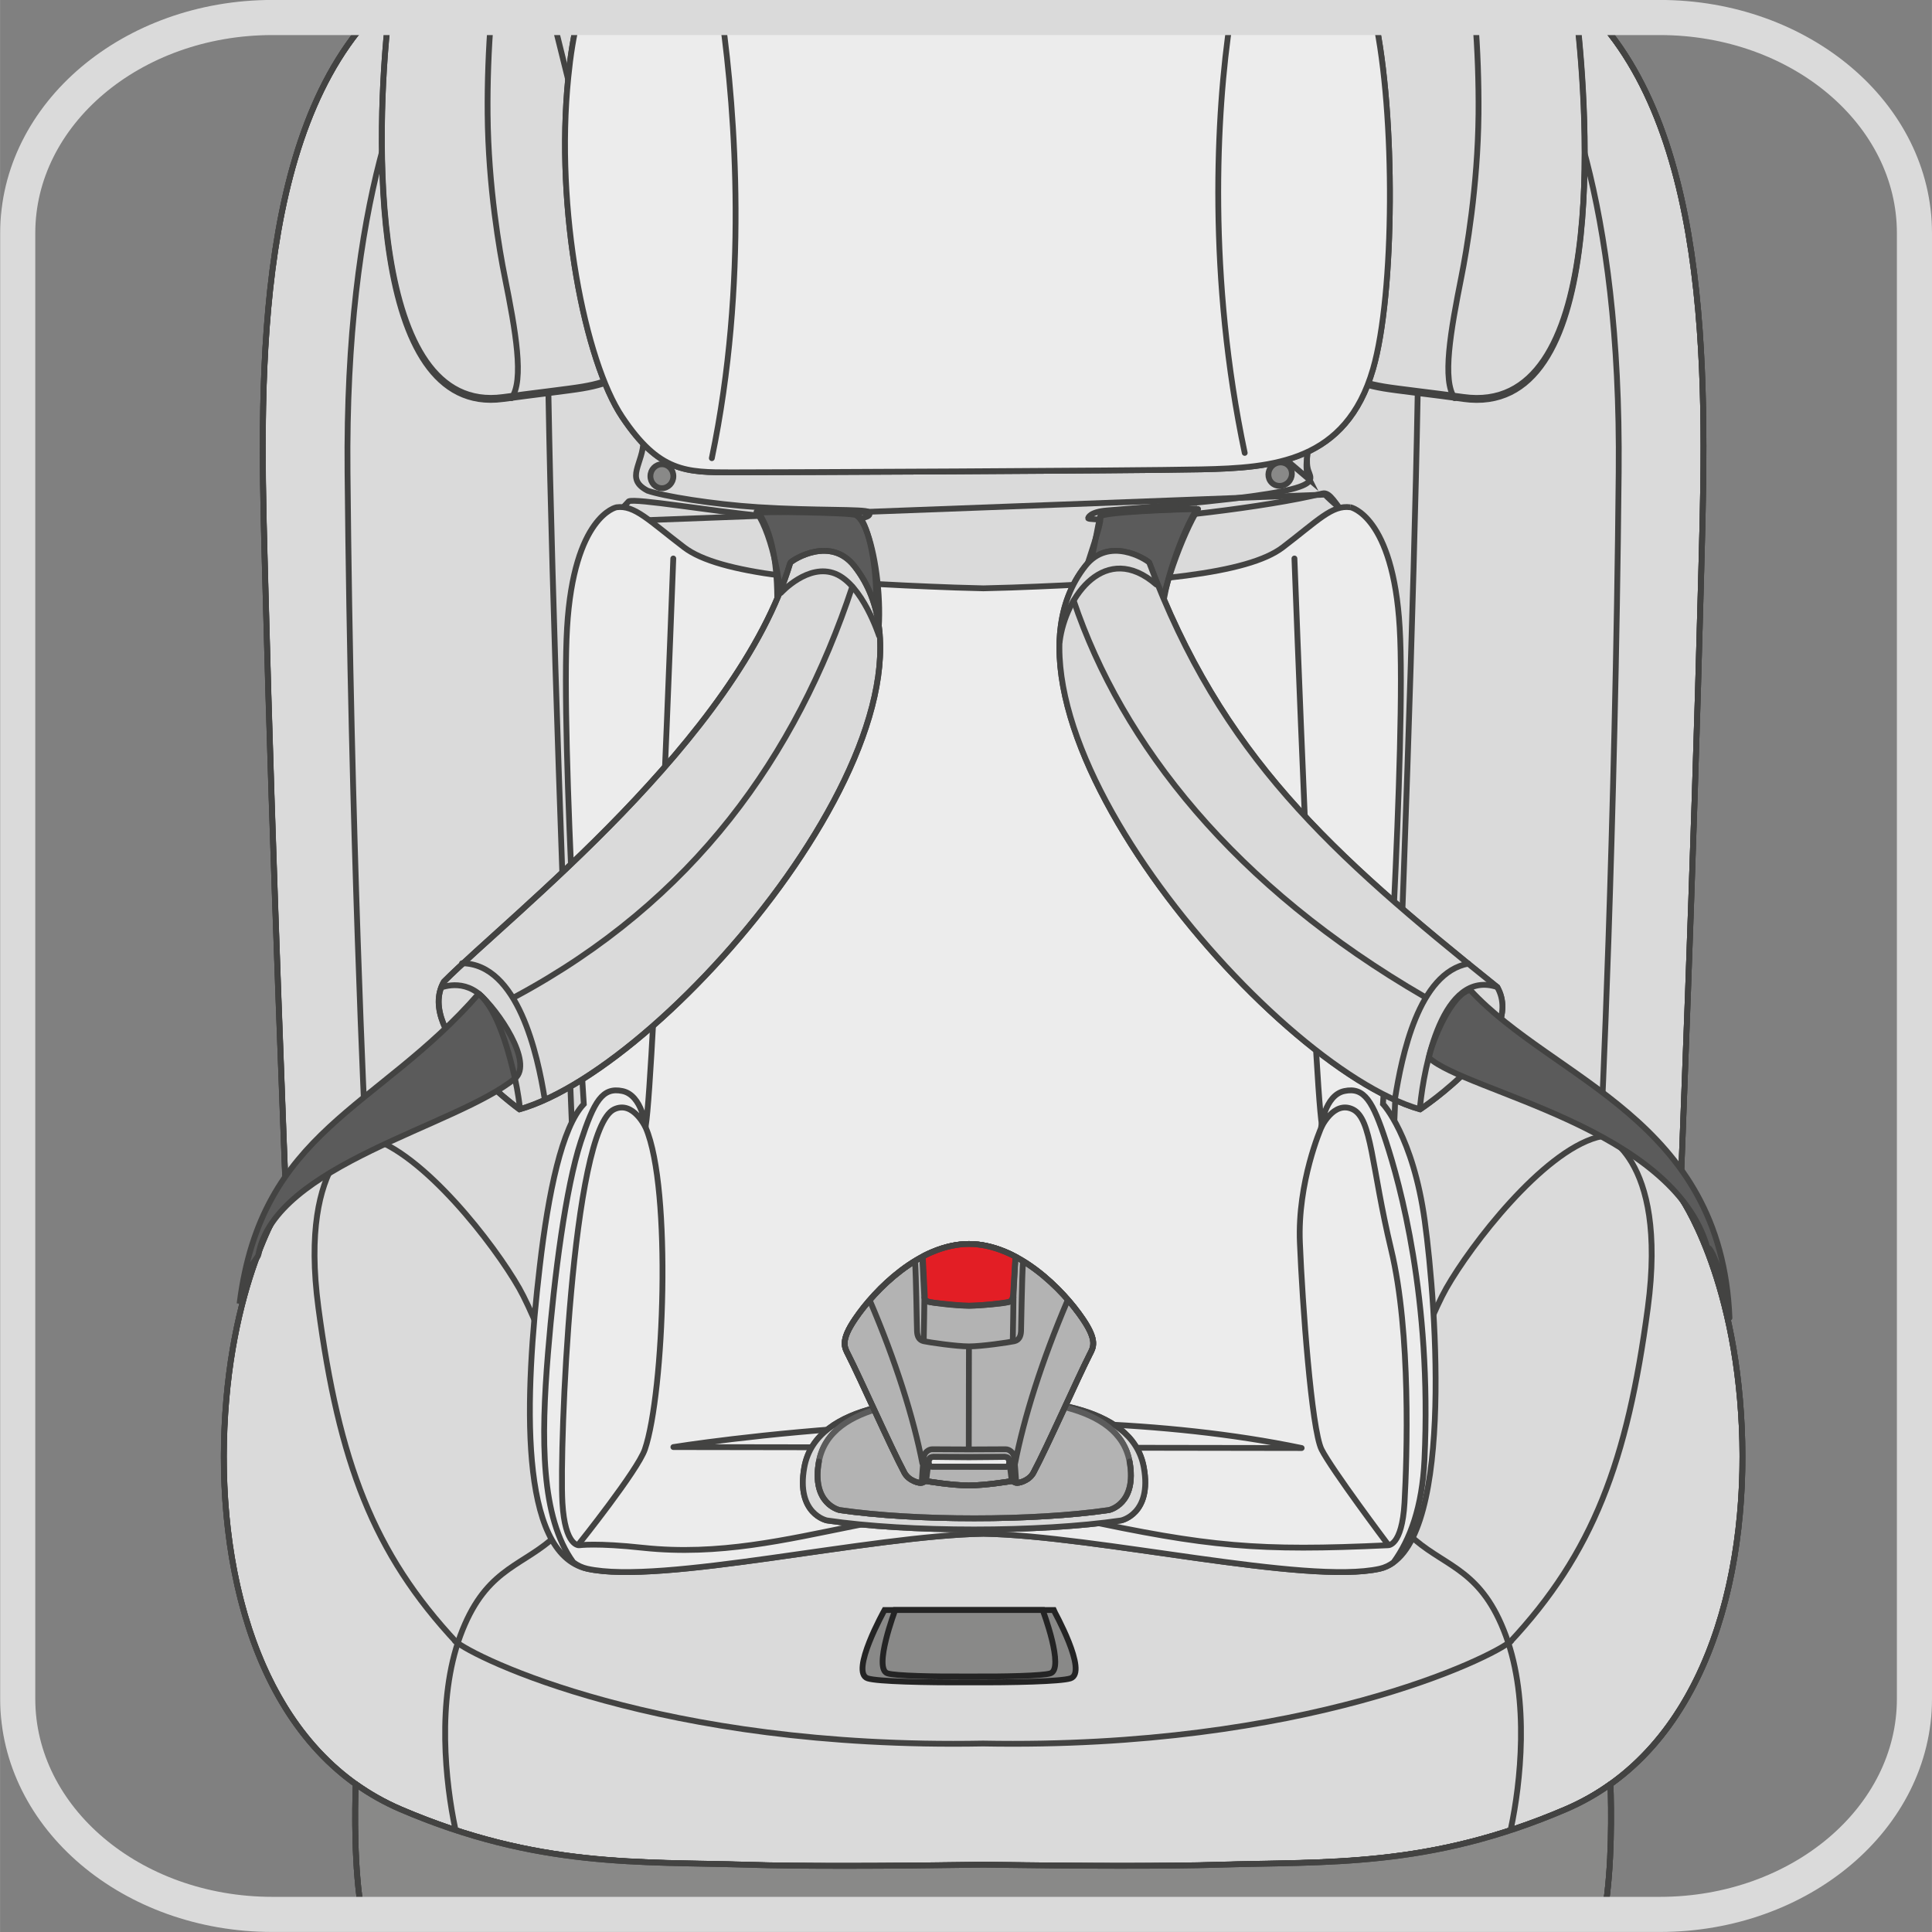 <?xml version="1.0" encoding="UTF-8"?>
<!DOCTYPE svg PUBLIC "-//W3C//DTD SVG 1.1//EN" "http://www.w3.org/Graphics/SVG/1.1/DTD/svg11.dtd">
<!-- Creator: CorelDRAW 2017 -->
<svg xmlns="http://www.w3.org/2000/svg" xml:space="preserve" width="25.32mm" height="25.32mm" version="1.1" style="shape-rendering:geometricPrecision; text-rendering:geometricPrecision; image-rendering:optimizeQuality; fill-rule:evenodd; clip-rule:evenodd"
viewBox="0 0 219.55 219.56"
 xmlns:xlink="http://www.w3.org/1999/xlink">
 <rect x="0" y="0" width="219.55" height="219.56" fill="#808080" stroke="none"/>
 <defs>
  <style type="text/css">
   <![CDATA[
    .str3 {stroke:#5B5B5B;stroke-width:0.66;stroke-miterlimit:10}
    .str0 {stroke:#434342;stroke-width:0.66;stroke-miterlimit:10}
    .str2 {stroke:#434342;stroke-width:0.66;stroke-miterlimit:4}
    .str4 {stroke:#434342;stroke-width:0.66;stroke-miterlimit:22.926}
    .str6 {stroke:#242424;stroke-width:0.66;stroke-miterlimit:4}
    .str5 {stroke:#DADADA;stroke-width:3.99;stroke-linecap:round;stroke-miterlimit:10}
    .str1 {stroke:#434342;stroke-width:0.66;stroke-linecap:round;stroke-linejoin:round;stroke-miterlimit:22.926}
    .fil1 {fill:none}
    .fil4 {fill:none;fill-rule:nonzero}
    .fil5 {fill:#FEFEFE}
    .fil7 {fill:#ECECEC}
    .fil0 {fill:#DADADA}
    .fil10 {fill:#B3B3B3}
    .fil2 {fill:#898988}
    .fil12 {fill:#5B5B5B}
    .fil14 {fill:#E31E25}
    .fil9 {fill:#ECECEC;fill-rule:nonzero}
    .fil11 {fill:#DADADA;fill-rule:nonzero}
    .fil6 {fill:#898988;fill-rule:nonzero}
    .fil13 {fill:#5B5B5B;fill-rule:nonzero}
    .fil8 {fill:#F6F6F5;fill-rule:nonzero}
    .fil3 {fill:#3D3736;fill-rule:nonzero}
   ]]>
  </style>
 </defs>
 <g id="Слой_x0020_1">
  <path class="fil0" d="M181.82 2.43c13.41,15.34 11.96,44.93 11.46,64.44 -0.78,30.49 -2.33,69.13 -2.33,69.13 0,0 6.22,8.74 6.99,26.22 0.78,17.48 -4.37,36.7 -20,43.4 -15.63,6.7 -27.18,5.93 -39.62,6.32 -5.59,0.17 -15.49,0.15 -26.6,-0.01 -11.12,0.16 -21.02,0.18 -26.61,0.01 -12.42,-0.39 -23.98,0.38 -39.61,-6.32 -15.63,-6.7 -20.77,-25.92 -20,-43.4 0.78,-17.48 6.99,-26.22 6.99,-26.22 0,0 -1.55,-38.64 -2.33,-69.13 -0.5,-19.64 -1.97,-49.5 11.73,-64.75 0.61,-0.05 1.23,-0.07 1.85,-0.07l133.76 0 0 0c1.47,0 2.91,0.13 4.31,0.38z"/>
  <path class="fil1 str0" d="M181.82 2.43c13.41,15.34 11.96,44.93 11.46,64.44 -0.78,30.49 -2.33,69.13 -2.33,69.13 0,0 6.22,8.74 6.99,26.22 0.78,17.48 -4.37,36.7 -20,43.4 -15.63,6.7 -27.18,5.93 -39.62,6.32 -5.59,0.17 -15.49,0.15 -26.6,-0.01 -11.12,0.16 -21.02,0.18 -26.61,0.01 -12.42,-0.39 -23.98,0.38 -39.61,-6.32 -15.63,-6.7 -20.77,-25.92 -20,-43.4 0.78,-17.48 6.99,-26.22 6.99,-26.22 0,0 -1.55,-38.64 -2.33,-69.13 -0.5,-19.64 -1.97,-49.5 11.73,-64.75"/>
  <path class="fil1 str1" d="M181.82 2.43c13.41,15.34 11.96,44.93 11.46,64.44 -0.78,30.49 -2.33,69.13 -2.33,69.13 0,0 6.22,8.74 6.99,26.22 0.77,17.48 -4.37,36.7 -20,43.4 -15.63,6.7 -27.18,5.93 -39.62,6.32 -5.59,0.17 -15.49,0.15 -26.6,-0.01 -11.12,0.16 -21.02,0.18 -26.61,0.01 -12.42,-0.39 -23.98,0.38 -39.61,-6.32 -15.63,-6.7 -20.77,-25.92 -19.99,-43.4 0.77,-17.48 6.98,-26.22 6.98,-26.22 0,0 -1.55,-38.64 -2.33,-69.13 -0.5,-19.64 -1.97,-49.5 11.73,-64.75"/>
  <path class="fil1 str1" d="M59.16 2.05c1.65,5.59 3.13,14.47 3.04,28.31 -0.2,30.87 4.27,136.51 4.66,138.07 0.39,1.55 -0.58,3.49 -4.27,6.6 -3.69,3.11 -7.57,3.5 -10.29,10.87 -2.72,7.38 -1.65,16.82 -0.58,21.86"/>
  <path class="fil1 str1" d="M164.27 2.05c-1.65,5.59 -3.12,14.47 -3.04,28.31 0.19,30.87 -4.27,136.51 -4.66,138.07 -0.39,1.55 0.58,3.49 4.27,6.6 3.69,3.11 7.58,3.5 10.29,10.87 2.72,7.38 1.65,16.82 0.58,21.86"/>
  <path class="fil1 str1" d="M49.64 2.05c-3.46,5.47 -10.45,20.43 -10.15,51.61 0.38,41.36 2.03,75.15 2.03,75.15 0,0 -7.67,2.33 -5.34,19.81 2.33,17.47 6.21,27.89 15.73,38.06"/>
  <path class="fil1 str1" d="M173.8 2.05c3.46,5.47 10.45,20.43 10.15,51.61 -0.39,41.36 -2.03,75.15 -2.03,75.15 0,0 7.67,2.33 5.34,19.81 -2.33,17.47 -6.21,27.89 -15.73,38.06"/>
  <path class="fil1 str1" d="M190.92 135.96c0,0 -5.15,-7.89 -9.42,-6.71 -6.24,1.73 -14.31,12.17 -17.14,17.15 -2.41,4.24 -7.97,19.1 -7.87,23.65"/>
  <path class="fil1 str1" d="M32.44 135.96c0,0 5.15,-7.89 9.42,-6.71 6.24,1.73 14.31,12.17 17.14,17.15 2.41,4.24 7.97,19.1 7.87,23.65"/>
  <path class="fil1 str1" d="M51.71 186.49c2.12,1.86 23.31,12.33 60,11.65m60.01 -11.65c-2.13,1.86 -23.31,12.33 -60.01,11.65"/>
  <path class="fil2" d="M40.42 202.75c-0.1,2.83 -0.21,9.72 0.71,14.72 0.86,0.09 1.73,0.14 2.61,0.14l0 0 133.76 0c1.67,0 3.29,-0.17 4.87,-0.48 0.85,-4.97 0.74,-11.61 0.65,-14.38 -1.55,1.11 -3.24,2.07 -5.08,2.86 -15.63,6.7 -27.18,5.92 -39.61,6.31 -5.59,0.17 -15.49,0.15 -26.6,-0.01 -11.12,0.17 -21.02,0.19 -26.6,0.01 -12.43,-0.39 -23.98,0.39 -39.62,-6.31 -1.83,-0.79 -3.52,-1.75 -5.08,-2.86z"/>
  <path class="fil1 str1" d="M40.42 202.75c-0.1,2.83 -0.21,9.72 0.71,14.72m141.24 -0.34c0.85,-4.97 0.74,-11.61 0.65,-14.38 -1.55,1.11 -3.24,2.07 -5.08,2.86 -15.63,6.7 -27.18,5.92 -39.61,6.31 -5.59,0.17 -15.49,0.15 -26.6,-0.01 -11.12,0.17 -21.02,0.19 -26.6,0.01 -12.43,-0.39 -23.98,0.39 -39.62,-6.31 -1.83,-0.79 -3.52,-1.75 -5.08,-2.86"/>
  <path class="fil1 str1" d="M40.42 202.75c-0.1,2.83 -0.21,9.72 0.71,14.72m141.24 -0.34c0.85,-4.97 0.74,-11.61 0.65,-14.38 -1.55,1.11 -3.24,2.07 -5.08,2.86 -15.63,6.7 -27.18,5.92 -39.61,6.31 -5.59,0.17 -15.49,0.15 -26.6,-0.01 -11.12,0.17 -21.02,0.19 -26.6,0.01 -12.43,-0.39 -23.98,0.39 -39.62,-6.31 -1.83,-0.79 -3.52,-1.75 -5.08,-2.86"/>
  <path class="fil3" d="M66.99 168.22c0,0 1.21,0.26 3.4,0.64 6.57,1.15 22,3.44 40.18,3.44 0.38,0 0.76,0 1.14,-0.01l0.3 0.3 -0.3 0.3c-0.39,0 -0.76,0 -1.15,0 -24.31,0 -43.69,-4.08 -43.7,-4.09l-0.23 -0.35 0.35 -0.23zm89.57 0.58c-0.01,0.01 -19.39,4.09 -43.7,4.09 -0.38,0 -0.76,0 -1.14,-0l-0.3 -0.3 0.3 -0.3c0.38,0.01 0.76,0.01 1.14,0.01 12.12,0 23.02,-1.02 30.89,-2.04 3.93,-0.51 7.11,-1.02 9.3,-1.4 2.19,-0.38 3.39,-0.64 3.4,-0.64l0.35 0.23 -0.23 0.35z"/>
  <path class="fil4 str2" d="M66.99 168.22c0,0 1.21,0.26 3.4,0.64 6.57,1.15 22,3.44 40.18,3.44 0.38,0 0.76,0 1.14,-0.01l0.3 0.3 -0.3 0.3c-0.39,0 -0.76,0 -1.15,0 -24.31,0 -43.69,-4.08 -43.7,-4.09l-0.23 -0.35 0.35 -0.23m89.57 0.58c-0.01,0.01 -19.39,4.09 -43.7,4.09 -0.38,0 -0.76,0 -1.14,-0l-0.3 -0.3 0.3 -0.3c0.38,0.01 0.76,0.01 1.14,0.01 12.12,0 23.02,-1.02 30.89,-2.04 3.93,-0.51 7.11,-1.02 9.3,-1.4 2.19,-0.38 3.39,-0.64 3.4,-0.64l0.35 0.23 -0.23 0.35"/>
  <path class="fil5" d="M71.39 162.02c0,0 0.68,2.81 0.58,6.4 -0.1,3.59 -0.87,10.08 -0.87,10.08 0,0 0.1,-4.07 -0.1,-9.4 -0.19,-5.33 0.39,-7.08 0.39,-7.08z"/>
  <path class="fil1 str2" d="M71.39 162.02c0,0 0.68,2.81 0.58,6.4 -0.1,3.59 -0.87,10.08 -0.87,10.08 0,0 0.1,-4.07 -0.1,-9.4 -0.19,-5.33 0.39,-7.08 0.39,-7.08"/>
  <path class="fil1 str1" d="M71.39 162.02c0,0 0.68,2.81 0.58,6.4 -0.1,3.59 -0.87,10.08 -0.87,10.08 0,0 0.1,-4.07 -0.1,-9.4 -0.19,-5.33 0.39,-7.08 0.39,-7.08"/>
  <path class="fil5" d="M152.04 162.02c0,0 -0.68,2.81 -0.58,6.4 0.1,3.59 0.87,10.08 0.87,10.08 0,0 -0.1,-4.07 0.09,-9.4 0.2,-5.33 -0.38,-7.08 -0.38,-7.08z"/>
  <path class="fil1 str2" d="M152.04 162.02c0,0 -0.68,2.81 -0.58,6.4 0.1,3.59 0.87,10.08 0.87,10.08 0,0 -0.1,-4.07 0.09,-9.4 0.2,-5.33 -0.38,-7.08 -0.38,-7.08"/>
  <path class="fil1 str1" d="M152.04 162.02c0,0 -0.68,2.81 -0.58,6.4 0.1,3.59 0.87,10.08 0.87,10.08 0,0 -0.1,-4.07 0.09,-9.4 0.2,-5.33 -0.38,-7.08 -0.38,-7.08"/>
  <path class="fil0" d="M74.43 48.84c-0.73,-4.37 -1.78,-6.45 -3.75,-7.15 -0.17,-0.06 0.07,0.68 -0.68,1.2 -0.84,0.59 -2.11,0.97 -3.82,1.26 -1.38,0.24 -5.85,0.76 -9.03,1.2 -15.48,2.1 -14.44,-30.65 -13.02,-43.29l18.7 0 11.6 46.79z"/>
  <path class="fil1 str0" d="M74.43 48.84c-0.73,-4.37 -1.78,-6.45 -3.75,-7.15 -0.17,-0.06 0.07,0.68 -0.68,1.2 -0.84,0.59 -2.11,0.97 -3.82,1.26 -1.38,0.24 -5.85,0.76 -9.03,1.2 -15.48,2.1 -14.44,-30.65 -13.02,-43.29m18.7 0l11.6 46.79"/>
  <path class="fil0" d="M150.57 56.21c0.71,0.76 1.77,1.54 3.15,2.98 3.69,3.89 2.72,3.11 2.52,23.11 -0.2,20 -1.17,37.28 -5.82,50.11 -2.9,7.97 -21.83,8.5 -37.87,7.39 -16.03,1.11 -34.96,0.58 -37.86,-7.39 -4.66,-12.82 -5.63,-30.11 -5.82,-50.11 -0.19,-20 -1.17,-19.22 2.52,-23.11l79.19 -2.98z"/>
  <path class="fil1 str0" d="M150.57 56.21c0.71,0.76 1.77,1.54 3.15,2.98 3.69,3.89 2.72,3.11 2.52,23.11 -0.2,20 -1.17,37.28 -5.82,50.11 -2.9,7.97 -21.83,8.5 -37.87,7.39 -16.03,1.11 -34.96,0.58 -37.86,-7.39 -4.66,-12.82 -5.63,-30.11 -5.82,-50.11 -0.19,-20 -1.17,-19.22 2.52,-23.11l79.19 -2.98"/>
  <path class="fil0" d="M179.19 2.11c1.22,10.67 3.7,45.57 -12.91,43.23 -3.18,-0.45 -7.66,-0.95 -9.03,-1.19 -1.71,-0.29 -2.98,-0.67 -3.82,-1.26 -0.75,-0.52 -0.51,-1.26 -0.67,-1.2 -1.98,0.7 -3.03,2.78 -3.76,7.15 -0.55,3.32 -0.76,4.56 -0.2,5.66l-61.77 -52.44 90.47 0 0 0c0.57,0 1.13,0.02 1.69,0.06z"/>
  <path class="fil1 str0" d="M179.19 2.11c1.22,10.67 3.7,45.57 -12.91,43.23 -3.18,-0.45 -7.66,-0.95 -9.03,-1.19 -1.71,-0.29 -2.98,-0.67 -3.82,-1.26 -0.75,-0.52 -0.51,-1.26 -0.67,-1.2 -1.98,0.7 -3.03,2.78 -3.76,7.15 -0.55,3.32 -0.76,4.56 -0.2,5.66l-61.77 -52.44"/>
  <path class="fil1 str1" d="M165.31 45.25c-1.45,-2.03 -0.48,-7.56 0.78,-13.88 0.53,-2.67 1.85,-10.1 1.93,-18.44 0.03,-3.56 -0.1,-7.28 -0.39,-10.87m-109.51 43.19c1.46,-2.03 0.49,-7.56 -0.78,-13.88 -0.54,-2.67 -1.86,-10.1 -1.93,-18.44 -0.03,-3.56 0.1,-7.28 0.39,-10.87"/>
  <path class="fil1 str1" d="M81.6 2.05l0.01 0.35c0.58,15.34 1.94,26.02 -0.19,28.54 -2.13,2.53 -9.91,7.19 -10.87,11.65"/>
  <path class="fil1 str1" d="M141.83 2.05l-0.01 0.35c-0.58,15.34 -1.94,26.02 0.19,28.54 2.13,2.53 9.91,7.19 10.88,11.65"/>
  <path class="fil1 str1" d="M64.58 8.76c-1.54,15.14 1.91,32.32 6.12,38.62 4.21,6.3 7.27,6.3 12.44,6.3 5.16,0 45.16,-0.17 53.38,-0.34 8.23,-0.17 16.45,-0.85 19.51,-11.4 2.47,-8.51 2.57,-28.98 0.21,-39.88m-90.55 0c-0.52,2.02 -0.87,4.27 -1.11,6.71"/>
  <path class="fil1 str1" d="M179.22 2.11c1.23,10.92 3.56,45.33 -12.93,43 -3.18,-0.45 -7.66,-0.95 -9.03,-1.19 -1.71,-0.29 -2.98,-0.67 -3.82,-1.26 -0.75,-0.52 -0.51,-1.26 -0.67,-1.2 -1.98,0.7 -3.03,2.78 -3.76,7.15 -0.4,2.42 -0.68,3.93 -0.31,4.93 0.54,1.48 1.93,2.5 -22.9,4.47 -1.95,0.16 -2.17,0.83 -2.14,0.9 0.06,0.09 0.92,0.13 3.04,0.18 3.78,0.07 17.33,-1.44 23.59,-3.01 0.88,-0.22 1.54,1.33 2.6,2.45 3.69,3.89 2.72,3.11 2.52,23.11 -0.19,20 -1.16,37.28 -5.82,50.1 -2.9,7.98 -21.84,8.51 -37.87,7.39 -16.03,1.12 -34.97,0.59 -37.86,-7.39 -4.66,-12.81 -5.63,-30.09 -5.83,-50.1 -0.19,-20.01 -0.27,-20.79 3.42,-24.67 0.76,-0.37 9.42,1.12 15.1,1.65 7.85,0.74 13.14,0.58 12.15,-0.44 -0.33,-0.35 -6.19,-0.13 -12.53,-0.54 -5.17,-0.33 -10.85,-1.26 -12.59,-1.88 -2.64,-1.39 -0.46,-3.03 -0.46,-5.75 0,-6.14 -1.43,-8.18 -2.43,-8.54 -0.17,-0.06 0.07,0.68 -0.68,1.2 -0.84,0.59 -2.11,0.97 -3.82,1.26 -1.38,0.24 -5.84,0.76 -9.03,1.19 -15.39,2.09 -14.45,-30.26 -13.04,-43.06"/>
  <path class="fil6" d="M76.52 54.12c0,0.75 -0.59,1.36 -1.3,1.36 -0.72,0 -1.31,-0.61 -1.31,-1.36 0,-0.75 0.58,-1.36 1.31,-1.36 0.72,0 1.3,0.61 1.3,1.36z"/>
  <path class="fil4 str1" d="M76.52 54.12c0,0.75 -0.59,1.36 -1.3,1.36 -0.72,0 -1.31,-0.61 -1.31,-1.36 0,-0.75 0.58,-1.36 1.31,-1.36 0.72,0 1.3,0.61 1.3,1.36"/>
  <path class="fil6" d="M146.4 54.81c-0.53,0.53 -1.38,0.55 -1.89,0.04 -0.51,-0.51 -0.49,-1.36 0.04,-1.89 0.53,-0.53 1.38,-0.55 1.89,-0.04 0.51,0.51 0.49,1.36 -0.04,1.89z"/>
  <path class="fil4 str1" d="M146.4 54.81c-0.53,0.53 -1.38,0.55 -1.89,0.04 -0.51,-0.51 -0.49,-1.36 0.04,-1.89 0.53,-0.53 1.38,-0.55 1.89,-0.04 0.51,0.51 0.49,1.36 -0.04,1.89"/>
  <path class="fil7" d="M153.46 57.64c0,0 4.85,0.95 5.6,13.68 0.76,12.73 -1.9,54.14 -1.9,54.14 0,0 3.42,3.62 4.75,13.3 1.33,9.69 3.42,37.62 -5.13,39.52 -8.38,1.86 -32.11,-3.76 -45.03,-3.98 -12.92,0.22 -36.64,5.84 -45.02,3.98 -7.84,-1.74 -7.13,-19.52 -5.39,-34.4 0.97,-8.35 2.51,-15.78 5,-18.41 0,0 -2.66,-41.41 -1.9,-54.14 0.76,-12.73 5.61,-13.68 5.61,-13.68 2.08,-0.28 3.7,1.52 7.7,4.56 3.99,3.04 15,3.99 30.77,4.56 1.03,0.03 2.11,0.06 3.23,0.09 1.12,-0.03 2.2,-0.06 3.23,-0.09 15.77,-0.57 26.79,-1.52 30.78,-4.56 3.99,-3.04 5.61,-4.85 7.69,-4.56z"/>
  <path class="fil1 str0" d="M153.46 57.64c0,0 4.85,0.95 5.6,13.68 0.76,12.73 -1.9,54.14 -1.9,54.14 0,0 3.42,3.62 4.75,13.3 1.33,9.69 3.42,37.62 -5.13,39.52 -8.38,1.86 -32.11,-3.76 -45.03,-3.98 -12.92,0.22 -36.64,5.84 -45.02,3.98 -7.84,-1.74 -7.13,-19.52 -5.39,-34.4 0.97,-8.35 2.51,-15.78 5,-18.41 0,0 -2.66,-41.41 -1.9,-54.14 0.76,-12.73 5.61,-13.68 5.61,-13.68 2.08,-0.28 3.7,1.52 7.7,4.56 3.99,3.04 15,3.99 30.77,4.56 1.03,0.03 2.11,0.06 3.23,0.09 1.12,-0.03 2.2,-0.06 3.23,-0.09 15.77,-0.57 26.79,-1.52 30.78,-4.56 3.99,-3.04 5.61,-4.85 7.69,-4.56"/>
  <path class="fil8" d="M112.16 172.75l-0.44 0 -0.44 0c-4.32,0 -8.59,0.2 -10.62,0.71 -4.01,1.02 -8.95,2.42 -9.12,2.46l0.13 0.26c7.3,-1.04 14.64,-2.09 20.09,-2.18l0.01 0c5.43,0.09 12.74,1.13 20.01,2.17l0.14 -0.24c-0.17,-0.05 -5.12,-1.44 -9.13,-2.46 -2.04,-0.51 -6.3,-0.71 -10.62,-0.71z"/>
  <path class="fil4 str2" d="M112.16 172.75l-0.44 0 -0.44 0c-4.32,0 -8.59,0.2 -10.62,0.71 -4.01,1.02 -8.95,2.42 -9.12,2.46l0.13 0.26c7.3,-1.04 14.64,-2.09 20.09,-2.18l0.01 0c5.43,0.09 12.74,1.13 20.01,2.17l0.14 -0.24c-0.17,-0.05 -5.12,-1.44 -9.13,-2.46 -2.04,-0.51 -6.3,-0.71 -10.62,-0.71"/>
  <path class="fil8" d="M131.91 175.92l0 0zm-40.39 0l-0 0 0.01 0 -0.01 0z"/>
  <path class="fil4 str2" d="M131.91 175.92l0 0m-40.39 0l-0 0 0.01 0 -0.01 0"/>
  <path class="fil7" d="M158.38 177.54c-0.49,0.36 -1.01,0.61 -1.59,0.74 -8.38,1.86 -32.1,-3.76 -45.03,-3.98 -12.92,0.22 -36.64,5.84 -45.03,3.98 -0.58,-0.13 -1.11,-0.38 -1.59,-0.74 -3.7,-5.1 -3.67,-13.97 -2.87,-23.77 0.73,-8.92 2.02,-18.78 3.72,-24 1.52,-4.64 2.47,-6.25 4.74,-5.78 2.27,0.47 2.65,4.17 2.65,4.17 0,0 -1.42,-3.13 -3.6,-2.09 -4.83,2.31 -6.23,38.4 -5.87,44.71 0.29,5.01 1.9,4.83 1.9,4.83 0,0 1.99,-0.29 7.29,0.29 17.18,1.83 30.41,-7.37 49.28,-3.32 14.99,3.22 20.64,3.72 35.33,3.03 0,0 1.61,0.18 1.9,-4.83 0.28,-5.02 0.76,-19.33 -1.52,-28.79 -2.27,-9.48 -2.18,-14.87 -4.36,-15.92 -2.18,-1.04 -3.6,2.09 -3.6,2.09 0,0 0.38,-3.7 2.65,-4.17 2.27,-0.47 3.22,1.13 4.74,5.78 1.52,4.64 5.21,17.71 4.36,36.09 -0.25,5.41 -1.65,9.12 -3.5,11.67z"/>
  <path class="fil1 str2" d="M158.38 177.54c-0.49,0.36 -1.01,0.61 -1.59,0.74 -8.38,1.86 -32.1,-3.76 -45.03,-3.98 -12.92,0.22 -36.64,5.84 -45.03,3.98 -0.58,-0.13 -1.11,-0.38 -1.59,-0.74 -3.7,-5.1 -3.67,-13.97 -2.87,-23.77 0.73,-8.92 2.02,-18.78 3.72,-24 1.52,-4.64 2.47,-6.25 4.74,-5.78 2.27,0.47 2.65,4.17 2.65,4.17 0,0 -1.42,-3.13 -3.6,-2.09 -4.83,2.31 -6.23,38.4 -5.87,44.71 0.29,5.01 1.9,4.83 1.9,4.83 0,0 1.99,-0.29 7.29,0.29 17.18,1.83 30.41,-7.37 49.28,-3.32 14.99,3.22 20.64,3.72 35.33,3.03 0,0 1.61,0.18 1.9,-4.83 0.28,-5.02 0.76,-19.33 -1.52,-28.79 -2.27,-9.48 -2.18,-14.87 -4.36,-15.92 -2.18,-1.04 -3.6,2.09 -3.6,2.09 0,0 0.38,-3.7 2.65,-4.17 2.27,-0.47 3.22,1.13 4.74,5.78 1.52,4.64 5.21,17.71 4.36,36.09 -0.25,5.41 -1.65,9.12 -3.5,11.67"/>
  <path class="fil1 str1" d="M73.38 128.16c2.98,6.91 2.09,30.17 -0.1,36.56 -0.83,2.4 -7.48,10.71 -7.48,10.71"/>
  <path class="fil1 str1" d="M150.14 128.16c0,0 -2.71,6.16 -2.42,13.07 0.28,6.91 1.32,21.21 2.46,23.49 1.14,2.27 7.48,10.71 7.48,10.71"/>
  <path class="fil1 str1" d="M76.51 63.47c0,0 -2.18,58.76 -3.13,64.46"/>
  <path class="fil1 str1" d="M147.1 63.47c0,0 2.18,58.76 3.13,64.46"/>
  <path class="fil1 str1" d="M40.42 202.75l0 0c-0.1,2.83 -0.21,9.72 0.71,14.72m141.24 -0.34c0.85,-4.97 0.74,-11.61 0.65,-14.38 11.68,-8.33 15.6,-25.12 14.92,-40.54 -0.78,-17.47 -6.99,-26.22 -6.99,-26.22 0,0 1.55,-38.64 2.33,-69.13 0.5,-19.51 1.95,-49.1 -11.46,-64.44m-139.92 -0.31c-13.7,15.25 -12.23,45.11 -11.73,64.75 0.78,30.49 2.33,69.13 2.33,69.13 0,0 -6.21,8.74 -6.99,26.22 -0.69,15.43 3.24,32.21 14.92,40.54"/>
  <path class="fil7" d="M64.58 8.76c-1.54,15.14 1.91,32.32 6.12,38.62 4.21,6.3 7.27,6.3 12.44,6.3 5.16,0 45.16,-0.17 53.38,-0.34 8.23,-0.17 16.45,-0.85 19.51,-11.4 2.47,-8.51 2.57,-28.98 0.21,-39.88l-90.55 0c-0.52,2.02 -0.87,4.27 -1.11,6.71z"/>
  <path class="fil1 str0" d="M64.58 8.76c-1.54,15.14 1.91,32.32 6.12,38.62 4.21,6.3 7.27,6.3 12.44,6.3 5.16,0 45.16,-0.17 53.38,-0.34 8.23,-0.17 16.45,-0.85 19.51,-11.4 2.47,-8.51 2.57,-28.98 0.21,-39.88m-90.55 0c-0.52,2.02 -0.87,4.27 -1.11,6.71"/>
  <path class="fil1 str1" d="M82.06 2.05c1.5,10.89 2.97,30.15 -1.17,50.02"/>
  <path class="fil1 str1" d="M139.84 2.05c-1.68,10.91 -2.57,29.64 1.61,49.42"/>
  <path class="fil9" d="M76.52 164.45c0,0 39.84,-6.47 71.4,0.11l-71.4 -0.11z"/>
  <path class="fil4 str1" d="M76.52 164.45c0,0 39.84,-6.47 71.4,0.11l-71.4 -0.11"/>
  <path class="fil10" d="M118.66 170.33c0.1,0.78 -15.38,1.25 -15.53,0.1 -0.13,-1.03 15.4,-1.14 15.53,-0.1z"/>
  <path class="fil1 str0" d="M118.66 170.33c0.1,0.78 -15.38,1.25 -15.53,0.1 -0.13,-1.03 15.4,-1.14 15.53,-0.1"/>
  <path class="fil1 str1" d="M118.66 170.33c0.1,0.78 -15.38,1.25 -15.53,0.1 -0.13,-1.03 15.4,-1.14 15.53,-0.1"/>
  <path class="fil5" d="M93.97 172.79c0,0 -3.54,-0.72 -2.57,-6.04 1.38,-7.58 13.48,-7.82 19.68,-7.81 6.05,0.02 17.56,0.44 18.9,7.81 0.97,5.31 -2.58,6.04 -2.58,6.04 -9.35,1.37 -24.08,1.37 -33.43,0z"/>
  <path class="fil1 str0" d="M93.97 172.79c0,0 -3.54,-0.72 -2.57,-6.04 1.38,-7.58 13.48,-7.82 19.68,-7.81 6.05,0.02 17.56,0.44 18.9,7.81 0.97,5.31 -2.58,6.04 -2.58,6.04 -9.35,1.37 -24.08,1.37 -33.43,0"/>
  <path class="fil11" d="M93.97 172.79c0,0 -3.54,-0.72 -2.57,-6.04 1.38,-7.58 13.48,-7.82 19.68,-7.81 6.05,0.02 17.56,0.44 18.9,7.81 0.97,5.31 -2.58,6.04 -2.58,6.04 -9.35,1.37 -24.08,1.37 -33.43,0z"/>
  <path class="fil4 str1" d="M93.97 172.79c0,0 -3.54,-0.72 -2.57,-6.04 1.38,-7.58 13.48,-7.82 19.68,-7.81 6.05,0.02 17.56,0.44 18.9,7.81 0.97,5.31 -2.58,6.04 -2.58,6.04 -9.35,1.37 -24.08,1.37 -33.43,0"/>
  <path class="fil4 str1" d="M95.42 171.61c0,0 -3.24,-0.66 -2.36,-5.51 1.26,-6.94 12.34,-7.16 18.01,-7.15 5.54,0.02 16.07,0.4 17.29,7.15 0.88,4.85 -2.35,5.51 -2.35,5.51 -8.56,1.25 -22.04,1.25 -30.6,0"/>
  <path class="fil7" d="M105.67 165.55c0.02,0.34 0.09,1.05 1.95,1.1 0.7,0.02 1.75,0.02 2.79,0.01 1.04,0.01 2.09,0 2.79,-0.01 1.86,-0.05 1.92,-0.76 1.95,-1.1 0.36,0.24 0.66,1 0.8,1.66 0.14,0.67 0.19,0.98 0.4,1.4l-0.02 0.02c0,0 -0.44,-0.04 -1.65,0 -1.2,0.04 -1.07,0.79 -1.37,0.91 -0.2,0.07 -1.65,0.13 -2.9,0.14 -1.25,-0.01 -2.7,-0.07 -2.9,-0.14 -0.3,-0.12 -0.17,-0.87 -1.38,-0.91 -1.21,-0.04 -1.64,0 -1.64,0l-0.02 -0.02c0.21,-0.42 0.26,-0.72 0.39,-1.4 0.14,-0.66 0.44,-1.43 0.8,-1.66z"/>
  <path class="fil1 str0" d="M105.67 165.55c0.02,0.34 0.09,1.05 1.95,1.1 0.7,0.02 1.75,0.02 2.79,0.01 1.04,0.01 2.09,0 2.79,-0.01 1.86,-0.05 1.92,-0.76 1.95,-1.1 0.36,0.24 0.66,1 0.8,1.66 0.14,0.67 0.19,0.98 0.4,1.4l-0.02 0.02c0,0 -0.44,-0.04 -1.65,0 -1.2,0.04 -1.07,0.79 -1.37,0.91 -0.2,0.07 -1.65,0.13 -2.9,0.14 -1.25,-0.01 -2.7,-0.07 -2.9,-0.14 -0.3,-0.12 -0.17,-0.87 -1.38,-0.91 -1.21,-0.04 -1.64,0 -1.64,0l-0.02 -0.02c0.21,-0.42 0.26,-0.72 0.39,-1.4 0.14,-0.66 0.44,-1.43 0.8,-1.66"/>
  <path class="fil1 str1" d="M105.67 165.55c0.02,0.34 0.09,1.05 1.95,1.1 0.7,0.02 1.75,0.02 2.79,0.01 1.04,0.01 2.09,0 2.79,-0.01 1.86,-0.05 1.92,-0.76 1.95,-1.1 0.36,0.24 0.66,1 0.8,1.66 0.14,0.67 0.19,0.98 0.4,1.4l-0.02 0.02c0,0 -0.44,-0.04 -1.65,0 -1.2,0.04 -1.07,0.79 -1.37,0.91 -0.2,0.07 -1.65,0.13 -2.9,0.14 -1.25,-0.01 -2.7,-0.07 -2.9,-0.14 -0.3,-0.12 -0.17,-0.87 -1.38,-0.91 -1.21,-0.04 -1.64,0 -1.64,0l-0.02 -0.02c0.21,-0.42 0.26,-0.72 0.39,-1.4 0.14,-0.66 0.44,-1.43 0.8,-1.66"/>
  <path class="fil12" d="M86.2 58.24c1.92,2.88 2.18,7.41 2.12,10.81 1.88,-0.97 6.29,6.26 9.03,5.74 3.56,-0.68 2.36,-15.26 -0.19,-16.54 -0.65,-0.32 -10.96,-0.01 -10.96,-0.01z"/>
  <path class="fil1 str0" d="M86.2 58.24c1.92,2.88 2.18,7.41 2.12,10.81 1.88,-0.97 6.29,6.26 9.03,5.74 3.56,-0.68 2.36,-15.26 -0.19,-16.54 -0.65,-0.32 -10.96,-0.01 -10.96,-0.01"/>
  <path class="fil1 str1" d="M85.98 58.17c1.92,2.88 2.91,8.82 2.85,12.21 1.88,-0.97 6.28,6.27 9.02,5.75 3.56,-0.67 1.95,-16.31 -0.6,-17.59 -0.65,-0.32 -11.28,-0.38 -11.28,-0.38"/>
  <path class="fil12" d="M136.04 57.8c-1.69,2.63 -3.98,9.02 -3.93,12.1 -1.88,-0.98 -3.49,-2.55 -6.23,-3.08 -2.73,-0.51 -2.8,-0.27 -3.83,0.55 2.38,-1.88 2.54,-8.61 3.19,-8.93 0.65,-0.32 10.81,-0.64 10.81,-0.64z"/>
  <path class="fil1 str0" d="M136.04 57.8c-1.69,2.63 -3.98,9.02 -3.93,12.1 -1.88,-0.98 -3.49,-2.55 -6.23,-3.08 -2.73,-0.51 -2.8,-0.27 -3.83,0.55 2.38,-1.88 2.54,-8.61 3.19,-8.93 0.65,-0.32 10.81,-0.64 10.81,-0.64"/>
  <path class="fil1 str1" d="M136.15 57.86c-1.69,2.63 -4.4,9.91 -4.35,12.97 -1.88,-0.97 -2.87,-2.11 -5.61,-2.63 -2.73,-0.52 -2.52,0.53 -3.83,0.54 0.02,-1.84 3.06,-9.38 2.66,-9.98 -0.38,-0.58 9.76,-0.91 11.13,-0.91"/>
  <path class="fil10" d="M95.42 171.61c0,0 -3.24,-0.66 -2.36,-5.51 1.26,-6.94 12.34,-7.16 18.01,-7.15 5.54,0.02 16.07,0.4 17.29,7.15 0.88,4.85 -2.35,5.51 -2.35,5.51 -8.56,1.25 -22.04,1.25 -30.6,0z"/>
  <path class="fil1 str3" d="M95.42 171.61c0,0 -3.24,-0.66 -2.36,-5.51 1.26,-6.94 12.34,-7.16 18.01,-7.15 5.54,0.02 16.07,0.4 17.29,7.15 0.88,4.85 -2.35,5.51 -2.35,5.51 -8.56,1.25 -22.04,1.25 -30.6,0"/>
  <path class="fil0" d="M89.81 63.94c0.43,-0.42 4.59,-3.01 7.27,0.38 13.13,16.65 -20.8,56.81 -38.05,61.75 0,0 -11.94,-8.64 -8.59,-14.51 7.58,-7.6 33.36,-27.59 39.37,-47.62z"/>
  <path class="fil1 str0" d="M89.81 63.94c0.43,-0.42 4.59,-3.01 7.27,0.38 13.13,16.65 -20.8,56.81 -38.05,61.75 0,0 -11.94,-8.64 -8.59,-14.51 7.58,-7.6 33.36,-27.59 39.37,-47.62"/>
  <path class="fil1 str1" d="M89.81 63.94c0.43,-0.42 4.59,-3.01 7.27,0.38 13.13,16.65 -20.8,56.81 -38.05,61.75 0,0 -11.94,-8.64 -8.59,-14.51 7.58,-7.6 33.36,-27.59 39.37,-47.62"/>
  <path class="fil1 str1" d="M58.51 113.29c20.36,-10.93 31.96,-27.39 38.34,-46.61"/>
  <path class="fil1 str1" d="M50.2 112.2c1.01,-0.33 4.08,-0.93 5.98,3.13 2.29,4.9 2.86,10.28 2.86,10.28"/>
  <path class="fil1 str1" d="M52.5 109.47c6.37,0.05 8.6,10.44 9.39,15.38"/>
  <path class="fil1 str1" d="M88.75 67.37c0,0 3.09,-3.41 6.18,-2.17 3.08,1.25 4.95,7.02 4.95,7.02"/>
  <path class="fil5" d="M130.61 63.94c-0.43,-0.42 -4.59,-3.01 -7.27,0.38 -13.13,16.65 20.8,56.81 38.04,61.75 0,0 12.13,-8.02 8.77,-13.89 -19.06,-15.29 -31.33,-26.29 -39.55,-48.24z"/>
  <path class="fil1 str0" d="M130.61 63.94c-0.43,-0.42 -4.59,-3.01 -7.27,0.38 -13.13,16.65 20.8,56.81 38.04,61.75 0,0 12.13,-8.02 8.77,-13.89 -19.06,-15.29 -31.33,-26.29 -39.55,-48.24"/>
  <path class="fil11" d="M130.61 63.94c-0.43,-0.42 -4.59,-3.01 -7.27,0.38 -13.13,16.65 20.8,56.81 38.04,61.75 0,0 12.13,-8.02 8.77,-13.89 -19.06,-15.29 -31.33,-26.29 -39.55,-48.24z"/>
  <path class="fil4 str1" d="M130.61 63.94c-0.43,-0.42 -4.59,-3.01 -7.27,0.38 -13.13,16.65 20.8,56.81 38.04,61.75 0,0 12.13,-8.02 8.77,-13.89 -19.06,-15.29 -31.33,-26.29 -39.55,-48.24"/>
  <path class="fil4 str1" d="M161.91 113.29c-21.64,-12.53 -34.41,-28.73 -39.9,-45.03"/>
  <path class="fil4 str1" d="M170.16 112.18c-6.28,-2.11 -8.33,9.17 -8.77,13.43"/>
  <path class="fil4 str1" d="M166.88 109.51c-5.7,1.01 -7.59,10.58 -8.35,15.34"/>
  <path class="fil4 str1" d="M131.4 66.43c-5.73,-4.98 -10.34,1.28 -10.98,6.49"/>
  <path class="fil13" d="M167.07 112.5c9.46,10.27 28.56,14.57 29.47,37.27 -0.11,-2.75 -2.02,-8.38 -2.5,-7.94 -3.89,-13.72 -27.41,-17.73 -31.66,-21.63 0.38,-1.94 2.59,-7.28 4.69,-7.7z"/>
  <path class="fil4 str1" d="M167.07 112.5c9.46,10.27 28.56,14.57 29.47,37.27 -0.11,-2.75 -2.02,-8.38 -2.5,-7.94 -3.89,-13.72 -27.41,-17.73 -31.66,-21.63 0.38,-1.94 2.59,-7.28 4.69,-7.7"/>
  <path class="fil12" d="M54.4 112.93c-11.47,13.19 -24.7,15.44 -27.18,35.23 0.52,-4.11 2.03,-4.97 2.15,-5.61 1.89,-10.21 22.49,-14.54 29.15,-19.99 2.13,-1.75 -1.91,-7.78 -4.12,-9.63z"/>
  <path class="fil1 str0" d="M54.4 112.93c-11.47,13.19 -24.7,15.44 -27.18,35.23 0.52,-4.11 2.03,-4.97 2.15,-5.61 1.89,-10.21 22.49,-14.54 29.15,-19.99 2.13,-1.75 -1.91,-7.78 -4.12,-9.63"/>
  <path class="fil1 str1" d="M58.52 122.56c-0.62,-2.69 -1.9,-7.79 -4.12,-9.63"/>
  <path class="fil5" d="M110.11 165.61c2.06,0 3.92,-0.02 4.21,-0.02 0.29,-0.01 0.38,0.24 0.38,0.5 0,0.26 -0.01,0.58 -0.38,0.58l-8.41 0c-0.45,0 -0.39,-0.38 -0.39,-0.58 0,-0.19 0.1,-0.53 0.5,-0.53 0.4,0 4.1,0.04 4.1,0.04z"/>
  <path class="fil1 str0" d="M110.11 165.61c2.06,0 3.92,-0.02 4.21,-0.02 0.29,-0.01 0.38,0.24 0.38,0.5 0,0.26 -0.01,0.58 -0.38,0.58l-8.41 0c-0.45,0 -0.39,-0.38 -0.39,-0.58 0,-0.19 0.1,-0.53 0.5,-0.53 0.4,0 4.1,0.04 4.1,0.04"/>
  <path class="fil1 str4" d="M110.11 165.61c2.06,0 3.92,-0.02 4.21,-0.02 0.29,-0.01 0.38,0.24 0.38,0.5 0,0.26 -0.01,0.58 -0.38,0.58l-8.41 0c-0.45,0 -0.39,-0.38 -0.39,-0.58 0,-0.19 0.1,-0.53 0.5,-0.53 0.4,0 4.1,0.04 4.1,0.04"/>
  <path class="fil10" d="M110.11 168.81c1.86,0 4.69,-0.46 4.87,-0.5l0.47 0.2c0.26,0.08 1.49,-0.21 1.99,-1.15 1.55,-2.89 5.02,-10.74 6.39,-13.43 0.41,-0.8 0.92,-1.54 -0.79,-4.05 -2.25,-3.33 -7.37,-8.51 -12.93,-8.51 -5.56,0 -10.68,5.18 -12.93,8.51 -1.71,2.51 -1.2,3.25 -0.8,4.05 1.37,2.68 4.84,10.53 6.39,13.43 0.5,0.94 1.74,1.24 1.99,1.15l0.47 -0.2c0.17,0.04 3.01,0.5 4.87,0.5z"/>
  <path class="fil1 str0" d="M110.11 168.81c1.86,0 4.69,-0.46 4.87,-0.5l0.47 0.2c0.26,0.08 1.49,-0.21 1.99,-1.15 1.55,-2.89 5.02,-10.74 6.39,-13.43 0.41,-0.8 0.92,-1.54 -0.79,-4.05 -2.25,-3.33 -7.37,-8.51 -12.93,-8.51 -5.56,0 -10.68,5.18 -12.93,8.51 -1.71,2.51 -1.2,3.25 -0.8,4.05 1.37,2.68 4.84,10.53 6.39,13.43 0.5,0.94 1.74,1.24 1.99,1.15l0.47 -0.2c0.17,0.04 3.01,0.5 4.87,0.5"/>
  <path class="fil1 str4" d="M110.11 168.81c1.86,0 4.69,-0.46 4.87,-0.5l0.47 0.2c0.26,0.08 1.49,-0.21 1.99,-1.15 1.55,-2.89 5.02,-10.74 6.39,-13.43 0.41,-0.8 0.92,-1.54 -0.79,-4.05 -2.25,-3.33 -7.37,-8.51 -12.93,-8.51 -5.56,0 -10.68,5.18 -12.93,8.51 -1.71,2.51 -1.2,3.25 -0.8,4.05 1.37,2.68 4.84,10.53 6.39,13.43 0.5,0.94 1.74,1.24 1.99,1.15l0.47 -0.2c0.17,0.04 3.01,0.5 4.87,0.5"/>
  <path class="fil7" d="M105.96 165.57c0.5,0 7.81,-0 8.27,-0 0.46,0 0.47,0.33 0.47,0.56 0,0.24 -0.05,0.57 -0.33,0.57 -0.28,0 -8.12,-0.03 -8.47,-0.03 -0.34,0 -0.38,-0.31 -0.38,-0.58 0,-0.27 0.13,-0.5 0.44,-0.52z"/>
  <path class="fil1 str0" d="M105.96 165.57c0.5,0 7.81,-0 8.27,-0 0.46,0 0.47,0.33 0.47,0.56 0,0.24 -0.05,0.57 -0.33,0.57 -0.28,0 -8.12,-0.03 -8.47,-0.03 -0.34,0 -0.38,-0.31 -0.38,-0.58 0,-0.27 0.13,-0.5 0.44,-0.52"/>
  <path class="fil1 str4" d="M115.47 168.4c0,0 -0.15,-2.45 -0.24,-2.9 -0.09,-0.45 -0.55,-0.8 -0.94,-0.8 -0.39,0 -2.98,0.02 -4.18,0.02 -1.2,0 -3.79,-0.02 -4.18,-0.02 -0.39,0 -0.85,0.35 -0.94,0.8 -0.09,0.45 -0.24,2.9 -0.24,2.9"/>
  <path class="fil1 str4" d="M115.33 166.41c1.03,-5.33 3.06,-11.75 5.98,-18.6"/>
  <line class="fil1 str4" x1="110.11" y1="153.01" x2="110.09" y2= "164.71" />
  <path class="fil1 str4" d="M114.98 168.31l-0.28 -2.21c-0.03,-0.26 -0.2,-0.53 -0.55,-0.53 -0.35,0 -2.98,0.04 -4.04,0.04 -1.06,0 -3.69,-0.04 -4.04,-0.04 -0.35,0 -0.51,0.28 -0.55,0.53l-0.28 2.21"/>
  <path class="fil14" d="M104.86 142.77c0.05,0.93 0.22,4.15 0.23,4.48 0.01,0.34 -0.13,0.65 0.99,0.79 1.11,0.14 3.32,0.35 4.04,0.35 0.71,0 3.89,-0.22 4.48,-0.41 0.58,-0.2 0.53,-0.82 0.56,-1.32 0.02,-0.51 0.25,-3.84 0.25,-3.84 0,0 -2.47,-1.45 -5.28,-1.45 -2.81,0 -5.26,1.41 -5.26,1.41z"/>
  <path class="fil1 str0" d="M104.86 142.77c0.05,0.93 0.22,4.15 0.23,4.48 0.01,0.34 -0.13,0.65 0.99,0.79 1.11,0.14 3.32,0.35 4.04,0.35 0.71,0 3.89,-0.22 4.48,-0.41 0.58,-0.2 0.53,-0.82 0.56,-1.32 0.02,-0.51 0.25,-3.84 0.25,-3.84 0,0 -2.47,-1.45 -5.28,-1.45 -2.81,0 -5.26,1.41 -5.26,1.41"/>
  <path class="fil1 str4" d="M114.7 166.1c0.02,0.2 -0.1,0.58 -0.38,0.58l-4.21 0 -4.21 0c-0.28,0 -0.41,-0.38 -0.38,-0.58"/>
  <path class="fil1 str4" d="M110.11 168.81c1.86,0 4.69,-0.46 4.87,-0.5l0.47 0.2c0.26,0.08 1.49,-0.21 1.99,-1.15 1.55,-2.89 5.02,-10.74 6.39,-13.43 0.41,-0.8 0.92,-1.54 -0.79,-4.05 -2.25,-3.33 -7.37,-8.51 -12.93,-8.51 -5.56,0 -10.68,5.18 -12.93,8.51 -1.71,2.51 -1.2,3.25 -0.8,4.05 1.37,2.68 4.84,10.53 6.39,13.43 0.5,0.94 1.74,1.24 1.99,1.15l0.47 -0.2c0.17,0.04 3.01,0.5 4.87,0.5"/>
  <path class="fil1 str4" d="M116.26 143.31c-0.13,1.76 -0.21,7.47 -0.23,7.98 -0.03,0.51 -0.19,1 -0.77,1.13 -0.58,0.13 -3.69,0.59 -5.14,0.59 -1.46,0 -4.56,-0.46 -5.14,-0.59 -0.58,-0.12 -0.75,-0.62 -0.77,-1.13 -0.03,-0.51 -0.1,-6.22 -0.23,-7.98"/>
  <path class="fil1 str4" d="M115.17 147.35c0,0 -0.06,4.69 -0.08,5.09"/>
  <path class="fil1 str4" d="M110.11 148.39c1.57,0 3.95,-0.31 4.58,-0.44 0.31,-0.05 0.47,-0.34 0.47,-0.48l0.23 -4.65m-5.29 5.57c-1.57,0 -3.95,-0.31 -4.58,-0.44 -0.31,-0.05 -0.47,-0.34 -0.48,-0.48l-0.23 -4.65"/>
  <path class="fil1 str4" d="M104.84 166.41c-1.03,-5.33 -3.06,-11.75 -5.99,-18.6"/>
  <path class="fil1 str4" d="M105.05 147.35c0,0 -0.06,4.69 -0.08,5.09"/>
  <path class="fil1 str1" d="M128.37 166.09c0.88,4.86 -2.36,5.52 -2.36,5.52 -8.56,1.25 -22.04,1.25 -30.59,0 0,0 -3.24,-0.66 -2.36,-5.52"/>
  <path class="fil1 str5" d="M217.56 193.06c0,13.53 -12.96,24.5 -28.94,24.5l-157.67 0c-15.99,0 -28.94,-10.96 -28.94,-24.5l0 -166.57c0,-13.53 12.96,-24.5 28.94,-24.5l157.67 0c15.99,0 28.94,10.97 28.94,24.5l0 166.57z"/>
  <path class="fil6" d="M119.72 182.97l-6.95 0 -5.3 0 -6.95 0c0,0 -3.98,7.12 -1.91,7.77 1.09,0.35 6.45,0.48 11.51,0.45 5.07,0.03 10.42,-0.1 11.52,-0.45 2.07,-0.65 -1.9,-7.74 -1.91,-7.77z"/>
  <path class="fil4 str6" d="M119.72 182.97l-6.95 0 -5.3 0 -6.95 0c0,0 -3.98,7.12 -1.91,7.77 1.09,0.35 6.45,0.48 11.51,0.45 5.07,0.03 10.42,-0.1 11.52,-0.45 2.07,-0.65 -1.9,-7.74 -1.91,-7.77z"/>
  <path class="fil6" d="M118.49 182.97l-5.73 0 -5.3 0 -5.73 0c0,0 -2.53,6.68 -0.87,7.2 0.89,0.28 5.24,0.38 9.25,0.35 4.01,0.03 8.36,-0.07 9.25,-0.35 1.65,-0.52 -0.87,-7.2 -0.87,-7.2z"/>
  <path class="fil4 str6" d="M118.49 182.97l-5.73 0 -5.3 0 -5.73 0c0,0 -2.53,6.68 -0.87,7.2 0.89,0.28 5.24,0.38 9.25,0.35 4.01,0.03 8.36,-0.07 9.25,-0.35 1.65,-0.52 -0.87,-7.2 -0.87,-7.2z"/>
 </g>
</svg>
